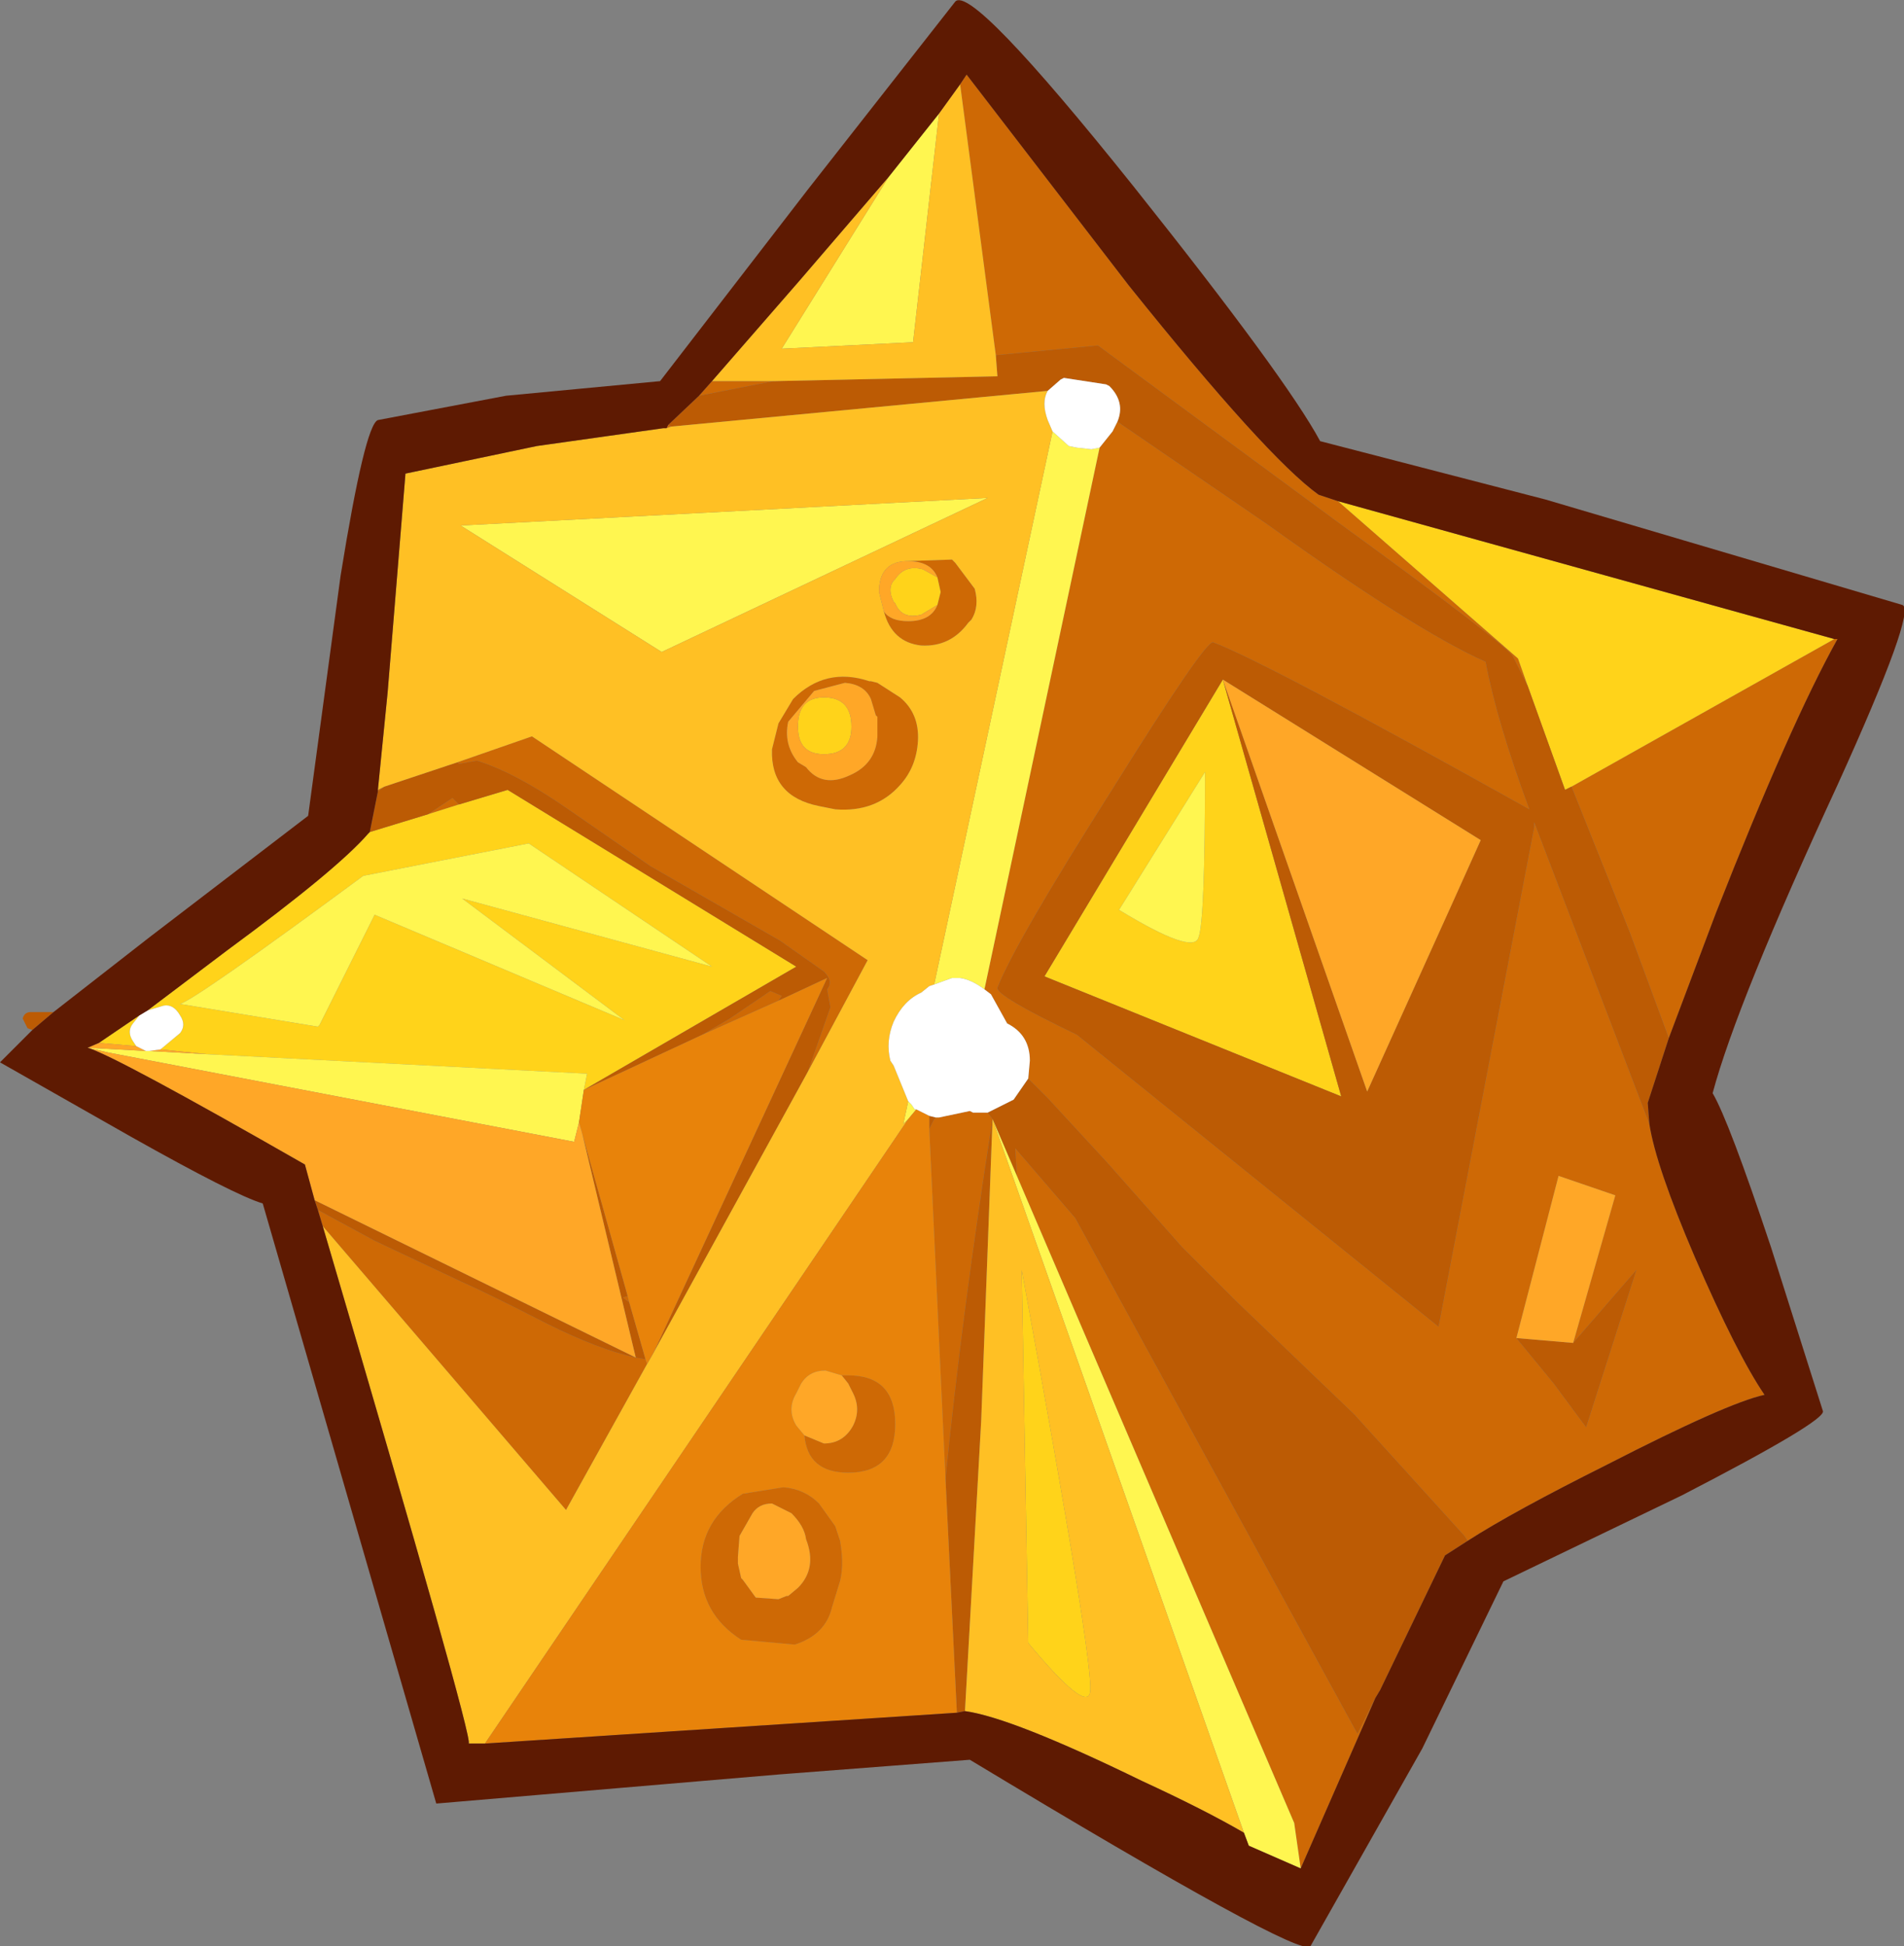<?xml version="1.0" encoding="UTF-8" standalone="no"?>
<!-- Created with Inkscape (http://www.inkscape.org/) -->

<svg
   xmlns:dc="http://purl.org/dc/elements/1.1/"
   xmlns:cc="http://creativecommons.org/ns#"
   xmlns:rdf="http://www.w3.org/1999/02/22-rdf-syntax-ns#"
   xmlns:svg="http://www.w3.org/2000/svg"
   xmlns="http://www.w3.org/2000/svg"
   version="1.1"
   width="58.7"
   height="60"
   viewBox="-29.35 -30 58.7 60"
   id="svg2">
  <rect x="-29.35" y="-30" width="58.7" height="60" fill="#808080" stroke="none"/>
  <defs
     id="defs43" />
  <g
     id="shape_1"
     style="stroke-linecap:round;stroke-linejoin:round">
    <path
       d="m 0.45,-27.7 m 0,0 -0.2,0.3 1.1,8.35 3.15,-0.3 7.4,5.45 q 5.3,3.85 5.4,4.15 l 0.45,0.9 -0.3,-0.85 -5.55,-4.85 -0.6,-0.2 Q 9.7,-15.9 5.45,-21.2 l -5,-6.5 m 26.85,17.4 -0.1,0 -8.1,4.55 1.8,4.5 1.2,3.25 1.45,-3.85 q 2.3,-5.85 3.75,-8.45 M 22.9,8.75 q -1.2,-2.8 -1.4,-4.1 l -3.55,-9.3 0,0.15 L 15,10.9 3.85,1.9 Q 1.35,0.7 1.4,0.45 q 0.55,-1.4 3.5,-6.05 2.9,-4.65 3.15,-4.6 1.7,0.65 9.75,5.15 -1,-2.7 -1.35,-4.55 -2.15,-0.95 -6.75,-4.25 L 5.1,-17 5,-16.8 4.95,-16.7 4.55,-16.2 1,0.5 1.2,0.65 1.7,1.55 Q 2.4,1.9 2.4,2.7 l -0.05,0.55 0.6,0.6 1.8,1.95 2.35,2.65 1.65,1.65 3.65,3.5 3.4,3.75 0.1,0.15 Q 17.3,16.6 20.2,15.15 23.9,13.25 25.05,13 24.2,11.75 22.9,8.75 M 10.75,27.6 13.05,22.35 12.5,23.45 3.8,7.55 1.95,5.4 2,6.25 l 8.55,19.95 0.2,1.4 m -30.3,-20.3 0.15,0.5 7.5,8.75 2.5,-4.5 -0.05,-0.15 -0.3,-0.05 Q -10.9,11.6 -12.5,10.8 -14.25,9.9 -15.15,9.5 L -17.8,8.25 -19.55,7.3 m 1.85,-12.95 0,0.05 0.2,-0.15 -0.2,0.1 m 8.95,-11.25 -0.05,0.1 0.15,-0.05 -0.1,-0.05 m 1.35,-1.35 -0.4,0.45 2.3,-0.45 -1.9,0 m 7,22.7 -0.1,0 -0.05,0.05 -0.15,0.3 0.5,10.8 Q 0.3,10.55 1.25,4.5 L 1.1,4.3 0.65,4.3 0.55,4.25 -0.4,4.45 m -3.35,-3.4 -0.7,2 1.85,-3.45 -10.35,-6.9 -2.3,0.8 0.05,0.05 0.55,-0.1 q 1.15,0.35 2.75,1.45 l 2.6,1.8 4,2.3 1.35,0.95 q 0.3,0.3 0.1,0.55 l 0.1,0.55 m -11.65,-6.45 -0.75,0.5 0.95,-0.3 -0.2,-0.2 M -6.85,1.4 -7.7,1.9 -5.35,0.85 -5.25,0.7 -5.6,0.55 -6.85,1.4 m 4.5,-9.35 0.05,0.05 0,0.6 Q -2.35,-6.45 -3.15,-6.1 -4,-5.7 -4.5,-6.35 L -4.75,-6.5 q -0.45,-0.55 -0.3,-1.25 l 0.8,-0.95 0.95,-0.25 q 0.6,0.05 0.8,0.5 l 0.15,0.5 M -10.15,10 -9.95,10.15 -10,9.95 -10.15,10 m 6.2,4.5 -0.6,-0.25 q 0.1,1.15 1.35,1.15 1.45,0 1.45,-1.5 0,-1.5 -1.45,-1.5 l -0.2,0 0.2,0.25 0.15,0.3 q 0.25,0.5 0,1 -0.3,0.55 -0.9,0.55 m -1,2.15 q 0.4,0.4 0.45,0.8 0.35,0.9 -0.25,1.5 l -0.3,0.25 -0.05,0 -0.25,0.1 -0.7,-0.05 -0.4,-0.55 -0.05,-0.05 -0.1,-0.45 0,-0.2 0.05,-0.65 0.4,-0.7 q 0.2,-0.3 0.6,-0.3 l 0.6,0.3 m 2.85,-27.8 q 0.25,0.95 1.15,1.05 0.9,0.05 1.45,-0.7 l 0.1,-0.1 q 0.25,-0.4 0.1,-0.95 l -0.6,-0.8 -0.1,-0.1 -1.45,0.05 0.1,0 q 0.7,0 0.9,0.5 l 0.1,0.45 -0.1,0.4 q -0.2,0.5 -0.9,0.5 -0.55,0 -0.75,-0.3 m 19.5,22.4 1.3,-5 1.75,0.6 -1.3,4.55 1.95,-2.25 -1.55,4.85 -1,-1.35 -1.15,-1.4 M -1.6,-8.5 -2.3,-8.95 -2.5,-9 -2.55,-9 Q -3.9,-9.45 -4.9,-8.45 l -0.45,0.75 -0.2,0.8 q -0.05,1.45 1.45,1.75 l 0.5,0.1 q 1.25,0.1 2,-0.75 0.5,-0.55 0.55,-1.35 Q -1,-8 -1.6,-8.5 m -1.9,27.4 q 0.2,-0.55 0.05,-1.4 l -0.15,-0.45 -0.5,-0.7 q -0.45,-0.45 -1.1,-0.5 l -1.25,0.2 q -1.3,0.8 -1.3,2.25 0,1.45 1.25,2.25 l 1.65,0.15 q 0.95,-0.3 1.15,-1.15 l 0.2,-0.65"
       id="path5"
       style="fill:#ce6905;fill-opacity:1;stroke:none" />
    <path
       d="M 0.45,-27.7"
       id="path7"
       style="fill:none;stroke:none" />
    <path
       d="m 27.2,-10.3 m 0,0 -15.3,-4.25 5.55,4.85 0.3,0.85 1.15,3.2 0.2,-0.1 8.1,-4.55 m -52.25,11.6 -1.25,0.85 1.15,0.1 -0.1,-0.15 q -0.2,-0.3 0,-0.55 l 0.2,-0.25 m 2.7,-2 -2.45,1.85 0.5,-0.15 q 0.3,-0.05 0.5,0.3 0.2,0.3 0,0.55 l -0.6,0.5 1.45,0.15 11.7,0.6 -0.1,0.5 6.55,-3.8 -8.9,-5.45 -1.5,0.45 -0.95,0.3 -1.8,0.55 -0.05,0.05 q -0.95,1.1 -4.35,3.6 m 22,-11.05 -0.1,-0.45 -0.45,-0.25 q -0.55,-0.15 -0.85,0.3 l -0.05,0.05 q -0.2,0.25 0,0.65 l 0.05,0.05 q 0.2,0.5 0.8,0.35 l 0.5,-0.3 0.1,-0.4 m 5.5,9.8 2.65,-4.25 q 0,4.6 -0.2,5.1 -0.15,0.55 -2.45,-0.85 M 12,3.8 8.35,-9.05 2.85,0.1 12,3.8 m -9.85,5.35 0.2,11.5 q 1.75,2.1 1.9,1.55 0.2,-0.5 -2.1,-13.05 M -23.8,0.95 Q -23.3,0.8 -18.15,-3 l 5.1,-1 5.65,3.8 -7.7,-2.1 5,3.75 -7.7,-3.25 -1.7,3.4 -0.05,0.05 -4.25,-0.7 M -3.95,-8.5 q -0.8,0 -0.8,0.9 0,0.85 0.8,0.85 0.85,0 0.85,-0.85 0,-0.9 -0.85,-0.9"
       id="path9"
       style="fill:#ffd31a;fill-opacity:1;stroke:none" />
    <path
       d="M 27.2,-10.3"
       id="path11"
       style="fill:none;stroke:none" />
    <path
       d="m 21.45,4 m 0,0 0.65,-2 -1.2,-3.25 -1.8,-4.5 -0.2,0.1 -1.15,-3.2 -0.45,-0.9 q -0.1,-0.3 -5.4,-4.15 l -7.4,-5.45 -3.15,0.3 0.05,0.65 -6.9,0.15 -2.3,0.45 -0.95,0.9 0.1,0.05 11.6,-1.1 0.4,-0.35 0.1,-0.05 1.3,0.2 0.1,0.05 q 0.5,0.5 0.25,1.1 l 4.6,3.15 q 4.6,3.3 6.75,4.25 0.35,1.85 1.35,4.55 Q 9.75,-9.55 8.05,-10.2 7.8,-10.25 4.9,-5.6 1.95,-0.95 1.4,0.45 1.35,0.7 3.85,1.9 l 11.15,9 2.95,-15.4 0,-0.15 3.55,9.3 L 21.45,4 M 15.2,17.95 15.9,17.5 15.8,17.35 12.4,13.6 8.75,10.1 7.1,8.45 4.75,5.8 2.95,3.85 2.35,3.25 1.9,3.9 1.1,4.3 1.25,4.5 Q 0.3,10.55 -0.2,15.6 L 0.15,22.8 0.4,22.75 0.9,13.8 1.25,4.5 2,6.25 1.95,5.4 3.8,7.55 l 8.7,15.9 0.55,-1.1 0.15,-0.25 2,-4.15 M -19.65,7 l 0.1,0.3 1.75,0.95 2.65,1.25 q 0.9,0.4 2.65,1.3 1.6,0.8 2.75,1.05 l 0.3,0.05 -0.5,-1.75 -0.2,-0.15 0.15,-0.05 -1.4,-5 1.65,6.9 -9.9,-4.85 m 1.95,-12.6 -0.25,1.25 1.8,-0.55 0.75,-0.5 0.2,0.2 1.5,-0.45 8.9,5.45 -6.55,3.8 3.65,-1.7 0.85,-0.5 1.25,-0.85 0.35,0.15 -0.1,0.15 1.5,-0.7 -5.35,11.55 4.75,-8.65 0.7,-2 -0.1,-0.55 q 0.2,-0.25 -0.1,-0.55 L -5.3,-1 l -4,-2.3 -2.6,-1.8 q -1.6,-1.1 -2.75,-1.45 l -0.55,0.1 -0.05,-0.05 -2.25,0.75 -0.2,0.15 m -10.65,7.35 0.65,-0.55 -0.7,0 q -0.2,0 -0.25,0.2 l 0.15,0.3 0.15,0.05 m 49.45,7.4 -1.95,2.25 -1.75,-0.15 1.15,1.4 1,1.35 1.55,-4.85 M -0.5,4.45 -0.7,4.4 l 0,0.4 0.15,-0.3 0.05,-0.05 m 8.85,-13.5 7.95,4.95 -0.9,2 L 12.8,3.65 8.35,-9.05 12,3.8 2.85,0.1 8.35,-9.05"
       id="path13"
       style="fill:#bc5b04;fill-opacity:1;stroke:none" />
    <path
       d="M 21.45,4"
       id="path15"
       style="fill:none;stroke:none" />
    <path
       d="m 9.15,26.9 m 0,0 1.6,0.7 -0.2,-1.4 L 2,6.25 1.25,4.5 9,26.5 9.15,26.9 m -9.55,-53.4 -1.55,1.95 -3.3,5.3 4.05,-0.2 0.8,-7.05 m 4,10.25 L 3.1,-16.7 -0.55,0.35 0,0.15 l 0.25,0 Q 0.6,0.2 1,0.5 L 4.55,-16.2 4.3,-16.15 3.85,-16.2 3.6,-16.25 m -4.85,20.3 -0.1,-0.1 -0.15,0.7 0.15,-0.15 0.25,-0.3 -0.05,0 -0.1,-0.15 M -18.15,-3 q -5.15,3.8 -5.65,3.95 l 4.25,0.7 0.05,-0.05 1.7,-3.4 7.7,3.25 -5,-3.75 7.7,2.1 -5.65,-3.8 -5.1,1 m 19.25,-11.65 -16.25,0.85 6.2,3.9 10.05,-4.75 m 6.7,8.45 -2.65,4.25 q 2.3,1.4 2.45,0.85 0.2,-0.5 0.2,-5.1 m -19.15,9.8 0.1,-0.5 -11.7,-0.6 -1.8,-0.1 -0.1,0 -1.8,-0.1 0.65,0.15 14.35,2.75 0.15,-0.6 0.15,-1"
       id="path17"
       style="fill:#fff650;fill-opacity:1;stroke:none" />
    <path
       d="M 9.15,26.9"
       id="path19"
       style="fill:none;stroke:none" />
    <path
       d="m 5.85,24.9 m 0,0 Q 7.8,25.8 9,26.5 L 1.25,4.5 0.9,13.8 0.4,22.75 q 1.45,0.2 5.45,2.15 m -20.75,-1.15 0.5,0 L -1.35,4.5 -1.5,4.65 -1.35,3.95 -1.8,2.85 -1.9,2.7 Q -2.05,2.1 -1.8,1.5 -1.5,0.85 -0.95,0.6 L -0.7,0.4 -0.55,0.35 3.1,-16.7 2.95,-17.05 q -0.2,-0.55 0,-0.9 l -11.6,1.1 -0.15,0.05 -0.1,0 -3.9,0.55 -4.05,0.85 -0.55,6.75 -0.3,3 0.2,-0.1 2.25,-0.75 2.3,-0.8 10.35,6.9 -1.85,3.45 -4.75,8.65 -0.2,0.35 -2.5,4.5 -7.5,-8.75 q 4.65,15.8 4.5,15.95 m 10.2,-45.1 -2.7,3.1 1.9,0 6.9,-0.15 -0.05,-0.65 -1.1,-8.35 -0.65,0.9 -0.8,7.05 -4.05,0.2 3.3,-5.3 -2.75,3.2 m 3.75,11.25 q -0.9,-0.1 -1.15,-1.05 l -0.15,-0.6 q 0,-0.9 0.8,-0.95 l 1.45,-0.05 0.1,0.1 0.6,0.8 q 0.15,0.55 -0.1,0.95 l -0.1,0.1 q -0.55,0.75 -1.45,0.7 M 2.35,20.65 2.15,9.15 Q 4.45,21.7 4.25,22.2 4.1,22.75 2.35,20.65 m -4.65,-29.6 0.7,0.45 q 0.6,0.5 0.55,1.35 -0.05,0.8 -0.55,1.35 -0.75,0.85 -2,0.75 l -0.5,-0.1 q -1.5,-0.3 -1.45,-1.75 l 0.2,-0.8 0.45,-0.75 q 1,-1 2.35,-0.55 l 0.05,0 0.2,0.05 m -12.85,-4.85 16.25,-0.85 -10.05,4.75 -6.2,-3.9"
       id="path21"
       style="fill:#ffc024;fill-opacity:1;stroke:none" />
    <path
       d="M 5.85,24.9"
       id="path23"
       style="fill:none;stroke:none" />
    <path
       d="m -14.4,23.75 m 0,0 L 0.15,22.8 -0.2,15.6 -0.7,4.8 -0.7,4.4 -1.1,4.2 -1.35,4.5 -14.4,23.75 m 6.7,-21.85 -3.65,1.7 -0.15,1 0.1,0.35 1.4,5 0.05,0.2 0.5,1.75 0.05,0.15 0.2,-0.35 5.35,-11.55 -1.5,0.7 -2.35,1.05 m 3.8,10.35 0.5,0.15 0.2,0 q 1.45,0 1.45,1.5 0,1.5 -1.45,1.5 -1.25,0 -1.35,-1.15 l -0.25,-0.3 q -0.3,-0.5 0,-1 l 0.15,-0.3 q 0.25,-0.4 0.75,-0.4 m 0.45,5.25 q 0.15,0.85 -0.05,1.4 l -0.2,0.65 Q -3.9,20.4 -4.85,20.7 L -6.5,20.55 q -1.25,-0.8 -1.25,-2.25 0,-1.45 1.3,-2.25 l 1.25,-0.2 q 0.65,0.05 1.1,0.5 l 0.5,0.7 0.15,0.45"
       id="path25"
       style="fill:#e8830a;fill-opacity:1;stroke:none" />
    <path
       d="M -14.4,23.75"
       id="path27"
       style="fill:none;stroke:none" />
    <path
       d="m -19.95,5.9 m 0,0 0.3,1.1 9.9,4.85 L -11.4,4.95 -11.5,4.6 -11.65,5.2 -26,2.45 -26.65,2.3 q 0.85,0.25 6.7,3.6 m -6.35,-3.75 -0.35,0.15 1.8,0.1 -0.3,-0.15 -1.15,-0.1 m 24.95,-14.85 -0.1,0 q -0.8,0.05 -0.8,0.95 l 0.15,0.6 q 0.2,0.3 0.75,0.3 0.7,0 0.9,-0.5 l -0.5,0.3 q -0.6,0.15 -0.8,-0.35 l -0.05,-0.05 q -0.2,-0.4 0,-0.65 l 0.05,-0.05 q 0.3,-0.45 0.85,-0.3 l 0.45,0.25 q -0.2,-0.5 -0.9,-0.5 m 17.65,8.6 -7.95,-4.95 4.45,12.7 2.6,-5.75 0.9,-2 m 2.4,10.35 -1.3,5 1.75,0.15 1.3,-4.55 -1.75,-0.6 M -4.75,-7.6 q 0,-0.9 0.8,-0.9 0.85,0 0.85,0.9 0,0.85 -0.85,0.85 -0.8,0 -0.8,-0.85 m -20,10 1.8,0.1 -1.45,-0.15 -0.35,0.05 M -2.3,-7.9 -2.35,-7.95 -2.5,-8.45 q -0.2,-0.45 -0.8,-0.5 l -0.95,0.25 -0.8,0.95 q -0.15,0.7 0.3,1.25 l 0.25,0.15 q 0.5,0.65 1.35,0.25 0.8,-0.35 0.85,-1.2 l 0,-0.6 m -2.25,22.15 0.6,0.25 q 0.6,0 0.9,-0.55 0.25,-0.5 0,-1 L -3.2,12.65 -3.4,12.4 -3.9,12.25 q -0.5,0 -0.75,0.4 l -0.15,0.3 q -0.3,0.5 0,1 l 0.25,0.3 m 0.05,3.2 q -0.05,-0.4 -0.45,-0.8 l -0.6,-0.3 q -0.4,0 -0.6,0.3 l -0.4,0.7 -0.05,0.65 0,0.2 0.1,0.45 0.05,0.05 0.4,0.55 0.7,0.05 0.25,-0.1 0.05,0 0.3,-0.25 q 0.6,-0.6 0.25,-1.5"
       id="path29"
       style="fill:#ffa727;fill-opacity:1;stroke:none" />
    <path
       d="M -19.95,5.9"
       id="path31"
       style="fill:none;stroke:none" />
    <path
       d="m -24.8,1.15 m 0,0 -0.25,0.15 -0.2,0.25 q -0.2,0.25 0,0.55 l 0.1,0.15 0.3,0.15 0.1,0 0.35,-0.05 0.6,-0.5 Q -23.6,1.6 -23.8,1.3 -24,0.95 -24.3,1 l -0.5,0.15 M 5.1,-17 q 0.25,-0.6 -0.25,-1.1 l -0.1,-0.05 -1.3,-0.2 -0.1,0.05 -0.4,0.35 q -0.2,0.35 0,0.9 l 0.15,0.35 0.5,0.45 0.25,0.05 0.45,0.05 0.25,-0.05 0.4,-0.5 L 5,-16.8 5.1,-17 M 2.35,3.25 2.4,2.7 Q 2.4,1.9 1.7,1.55 L 1.2,0.65 1,0.5 Q 0.6,0.2 0.25,0.15 L 0,0.15 -0.55,0.35 -0.7,0.4 -0.95,0.6 Q -1.5,0.85 -1.8,1.5 -2.05,2.1 -1.9,2.7 l 0.1,0.15 0.45,1.1 0.1,0.1 0.1,0.15 0.05,0 0.4,0.2 0.2,0.05 0.1,0 0.95,-0.2 0.1,0.05 0.45,0 0.8,-0.4 0.45,-0.65"
       id="path33"
       style="fill:#ffffff;fill-opacity:1;stroke:none" />
    <path
       d="M -24.8,1.15"
       id="path35"
       style="fill:none;stroke:none" />
    <path
       d="m -28.35,1.75 m 0,0 -1,1 4.05,2.3 q 3.2,1.8 4.05,2.05 l 5.35,18.5 10.6,-0.9 5.85,-0.45 Q 10.75,30.4 11.05,30 L 14.5,23.9 17,18.75 22.5,16.1 q 4.45,-2.3 4.35,-2.6 l -1.6,-5.05 q -1.3,-3.9 -1.8,-4.75 0.75,-2.8 3.85,-9.5 2.45,-5.4 2,-5.55 l -11,-3.25 -6.95,-1.8 q -1.05,-1.95 -5.75,-7.85 -5,-6.25 -5.5,-5.7 l -4.55,5.8 -4.55,5.9 -4.75,0.45 -3.95,0.75 q -0.4,0.15 -1.15,4.8 l -1,7.4 -4.9,3.75 -2.95,2.3 -0.65,0.55 m 28.6,-29.15 0.2,-0.3 5,6.5 q 4.25,5.3 5.85,6.45 l 0.6,0.2 15.3,4.25 0.1,0 q -1.45,2.6 -3.75,8.45 L 22.1,2 21.45,4 21.5,4.65 q 0.2,1.3 1.4,4.1 1.3,3 2.15,4.25 -1.15,0.25 -4.85,2.15 -2.9,1.45 -4.3,2.35 l -0.7,0.45 -2,4.15 -0.15,0.25 -2.3,5.25 L 9.15,26.9 9,26.5 Q 7.8,25.8 5.85,24.9 1.85,22.95 0.4,22.75 l -0.25,0.05 -14.55,0.95 -0.5,0 Q -14.75,23.6 -19.4,7.8 l -0.15,-0.5 -0.1,-0.3 -0.3,-1.1 q -5.85,-3.35 -6.7,-3.6 l 0.35,-0.15 1.25,-0.85 0.25,-0.15 2.45,-1.85 q 3.4,-2.5 4.35,-3.6 l 0.05,-0.05 0.25,-1.25 0,-0.05 0.3,-3 0.55,-6.75 4.05,-0.85 3.9,-0.55 0.1,0 0.05,-0.1 0.95,-0.9 0.4,-0.45 2.7,-3.1 2.75,-3.2 1.55,-1.95 0.65,-0.9"
       id="path37"
       style="fill:#5e1a02;fill-opacity:1;stroke:none" />
    <path
       d="M -28.35,1.75"
       id="path39"
       style="fill:none;stroke:none" />
  </g>
</svg>
